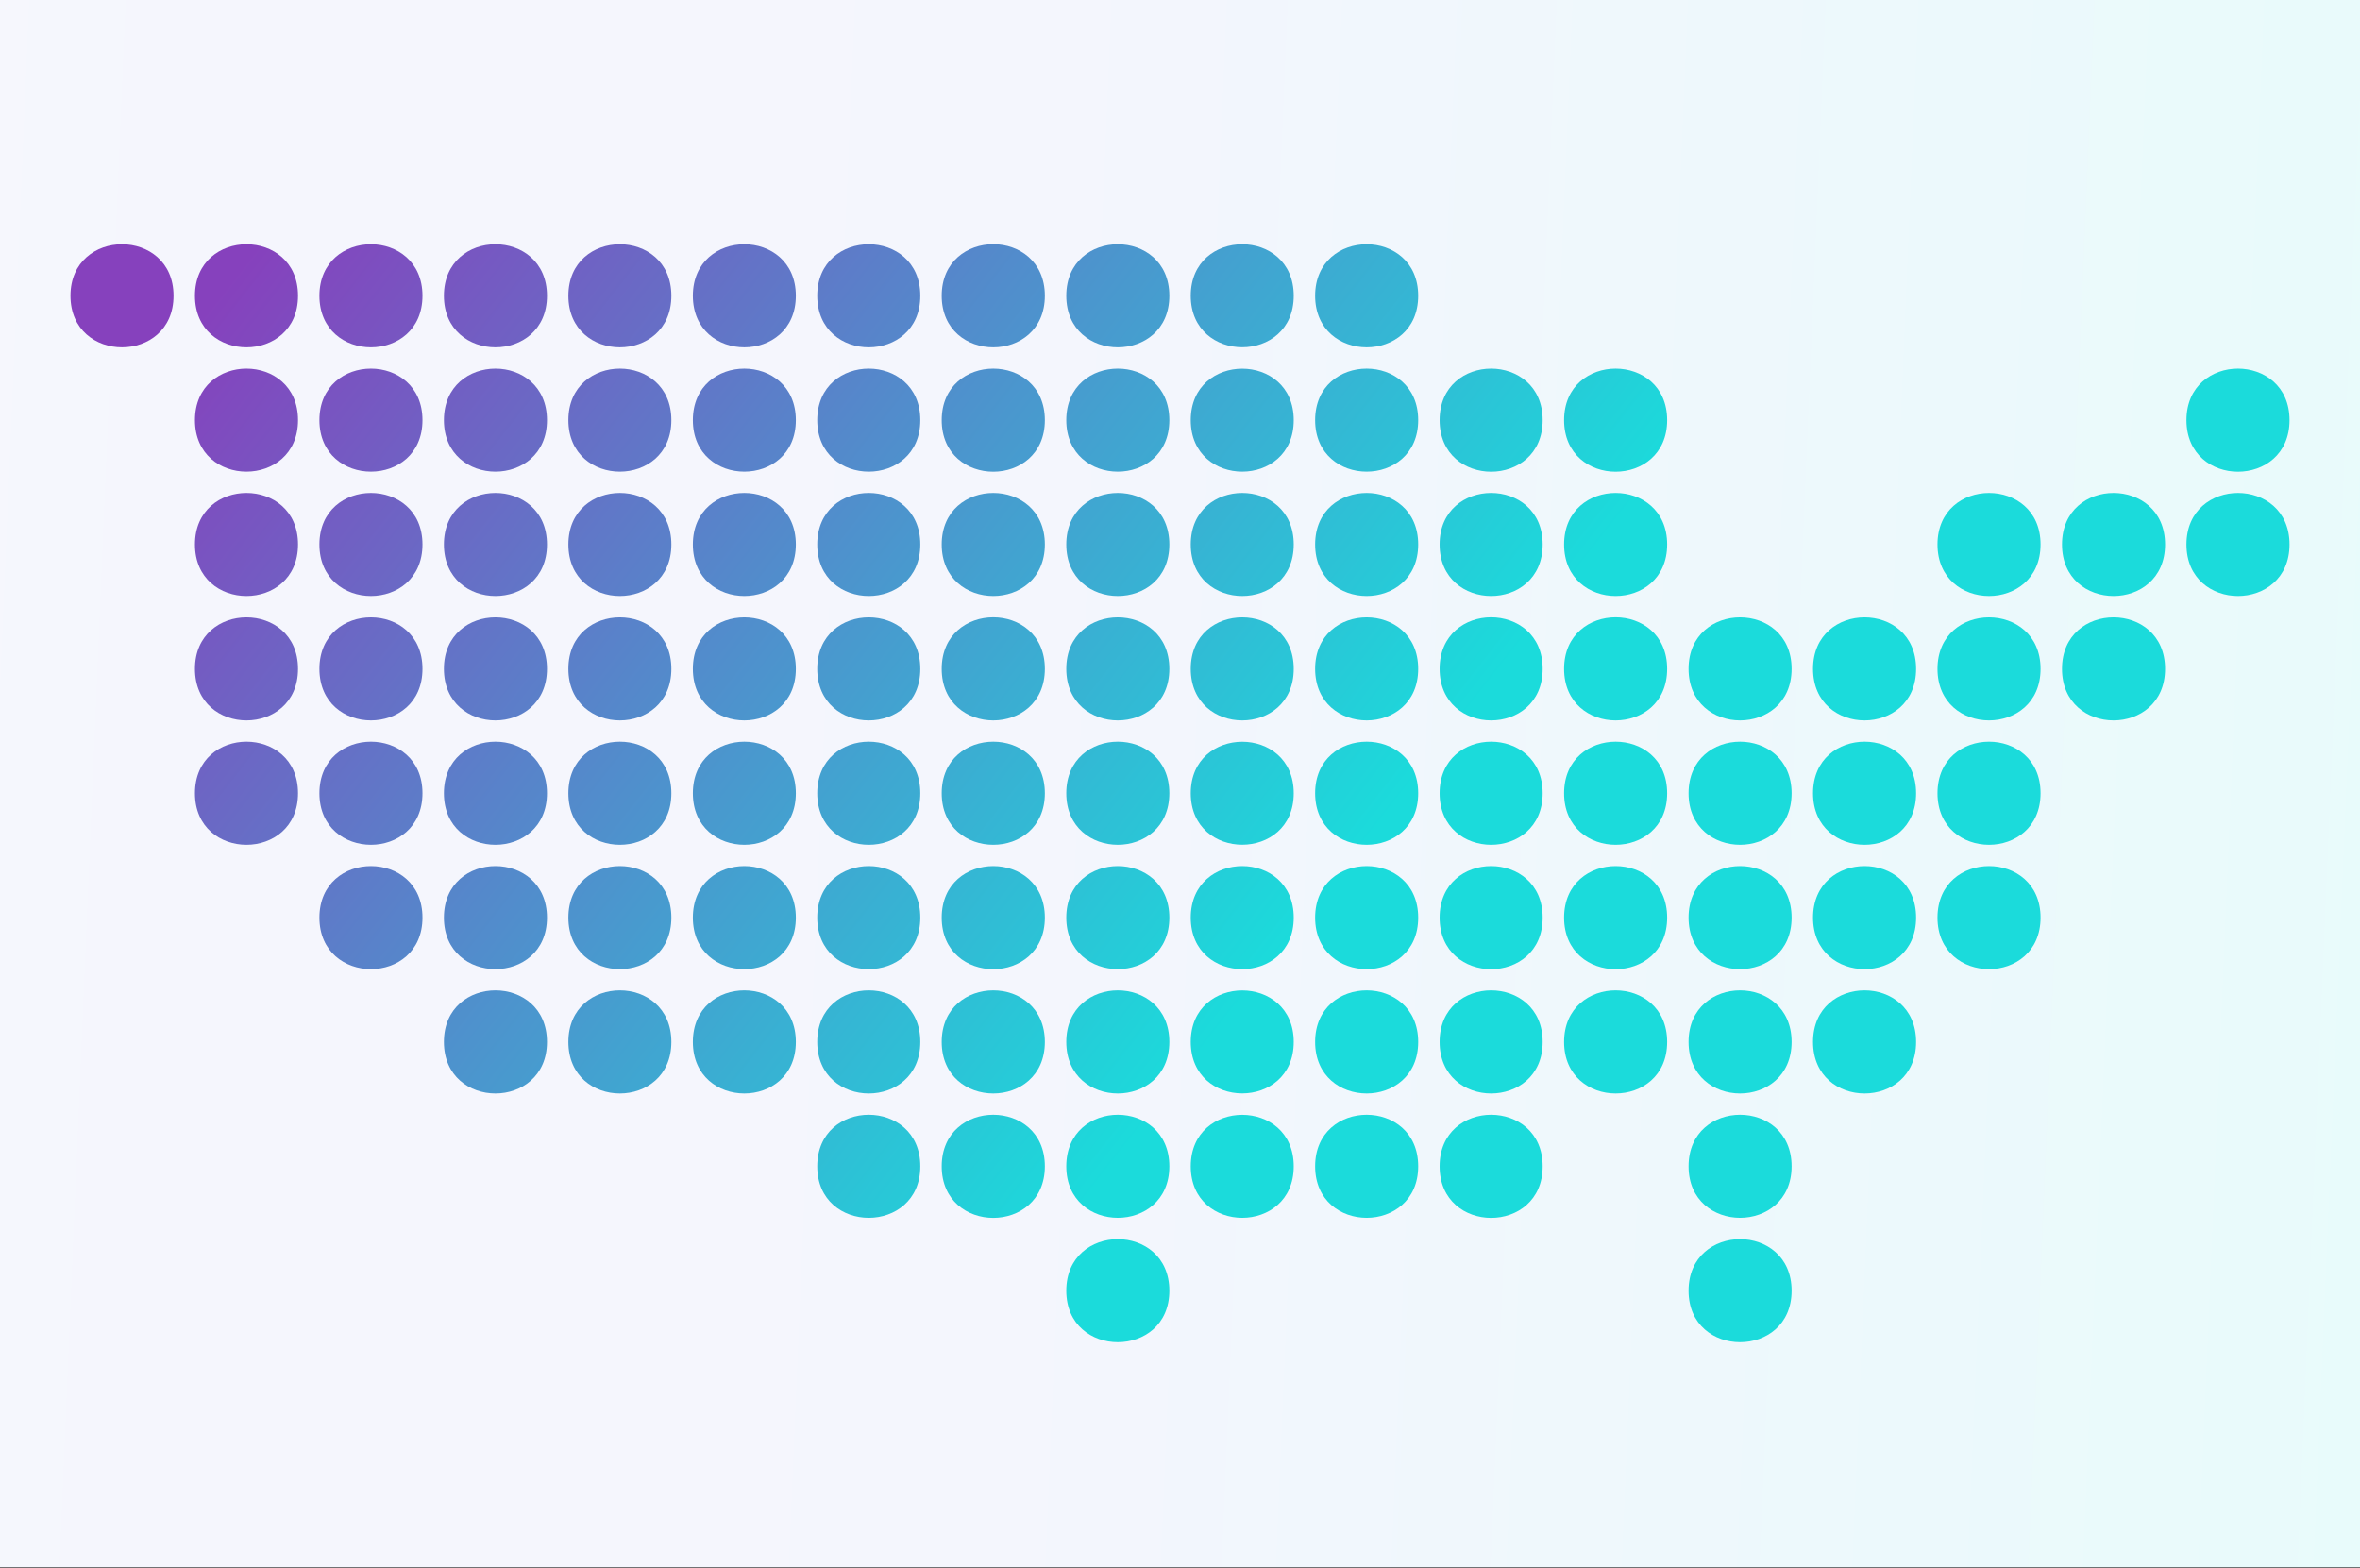 <?xml version="1.0" encoding="UTF-8"?> <svg xmlns="http://www.w3.org/2000/svg" width="1440" height="957" viewBox="0 0 1440 957" fill="none"><rect x="0" y="0" width="1440" height="957" fill="#333333" stroke="none"/><rect width="1440" height="956.328" fill="white"></rect><rect width="1440" height="956.328" fill="url(#paint0_linear_1964_7492)" fill-opacity="0.1"></rect><path d="M105.887 180.465C105.887 222.408 43 222.408 43 180.465C43 138.575 105.887 138.575 105.887 180.465Z" fill="url(#paint1_linear_1964_7492)"></path><path d="M181.841 180.465C181.841 222.408 118.954 222.408 118.954 180.465C118.954 138.575 181.841 138.575 181.841 180.465Z" fill="url(#paint2_linear_1964_7492)"></path><path d="M257.785 180.465C257.785 222.408 194.899 222.408 194.899 180.465C194.899 138.575 257.785 138.575 257.785 180.465Z" fill="url(#paint3_linear_1964_7492)"></path><path d="M333.749 180.465C333.749 222.408 270.863 222.408 270.863 180.465C270.863 138.575 333.749 138.575 333.749 180.465Z" fill="url(#paint4_linear_1964_7492)"></path><path d="M409.641 180.465C409.641 222.408 346.807 222.408 346.807 180.465C346.807 138.575 409.641 138.575 409.641 180.465Z" fill="url(#paint5_linear_1964_7492)"></path><path d="M485.595 180.465C485.595 222.408 422.761 222.408 422.761 180.465C422.761 138.575 485.595 138.575 485.595 180.465Z" fill="url(#paint6_linear_1964_7492)"></path><path d="M561.543 180.465C561.543 222.408 498.657 222.408 498.657 180.465C498.657 138.575 561.543 138.575 561.543 180.465Z" fill="url(#paint7_linear_1964_7492)"></path><path d="M637.54 180.465C637.54 222.408 574.601 222.408 574.601 180.465C574.601 138.522 637.54 138.522 637.54 180.465Z" fill="url(#paint8_linear_1964_7492)"></path><path d="M713.5 180.465C713.5 222.408 650.614 222.408 650.614 180.465C650.614 138.575 713.5 138.575 713.5 180.465Z" fill="url(#paint9_linear_1964_7492)"></path><path d="M789.392 180.465C789.392 222.355 726.559 222.355 726.559 180.465C726.559 138.575 789.392 138.575 789.392 180.465Z" fill="url(#paint10_linear_1964_7492)"></path><path d="M865.34 180.465C865.34 222.408 802.453 222.408 802.453 180.465C802.453 138.575 865.34 138.575 865.34 180.465Z" fill="url(#paint11_linear_1964_7492)"></path><path d="M181.841 256.37C181.841 298.26 118.954 298.26 118.954 256.37C118.954 214.427 181.841 214.427 181.841 256.37Z" fill="url(#paint12_linear_1964_7492)"></path><path d="M257.785 256.37C257.785 298.26 194.899 298.26 194.899 256.37C194.899 214.427 257.785 214.427 257.785 256.37Z" fill="url(#paint13_linear_1964_7492)"></path><path d="M333.749 256.37C333.749 298.26 270.863 298.26 270.863 256.37C270.863 214.427 333.749 214.427 333.749 256.37Z" fill="url(#paint14_linear_1964_7492)"></path><path d="M409.641 256.37C409.641 298.26 346.807 298.26 346.807 256.37C346.807 214.427 409.641 214.427 409.641 256.37Z" fill="url(#paint15_linear_1964_7492)"></path><path d="M485.595 256.37C485.595 298.26 422.761 298.26 422.761 256.37C422.761 214.427 485.595 214.427 485.595 256.37Z" fill="url(#paint16_linear_1964_7492)"></path><path d="M561.543 256.37C561.543 298.26 498.657 298.26 498.657 256.37C498.657 214.427 561.543 214.427 561.543 256.37Z" fill="url(#paint17_linear_1964_7492)"></path><path d="M637.54 256.37C637.54 298.313 574.601 298.313 574.601 256.37C574.601 214.427 637.54 214.427 637.54 256.37Z" fill="url(#paint18_linear_1964_7492)"></path><path d="M713.5 256.37C713.5 298.26 650.614 298.26 650.614 256.37C650.614 214.427 713.5 214.427 713.5 256.37Z" fill="url(#paint19_linear_1964_7492)"></path><path d="M789.392 256.37C789.392 298.26 726.559 298.26 726.559 256.37C726.559 214.48 789.392 214.48 789.392 256.37Z" fill="url(#paint20_linear_1964_7492)"></path><path d="M865.34 256.37C865.34 298.26 802.453 298.26 802.453 256.37C802.453 214.427 865.34 214.427 865.34 256.37Z" fill="url(#paint21_linear_1964_7492)"></path><path d="M941.293 256.37C941.293 298.313 878.407 298.313 878.407 256.37C878.407 214.427 941.293 214.427 941.293 256.37Z" fill="url(#paint22_linear_1964_7492)"></path><path d="M1017.25 256.37C1017.25 298.313 954.363 298.313 954.363 256.37C954.363 214.427 1017.25 214.427 1017.25 256.37Z" fill="url(#paint23_linear_1964_7492)"></path><path d="M1397 256.37C1397 298.313 1334.11 298.313 1334.11 256.37C1334.11 214.427 1397 214.427 1397 256.37Z" fill="url(#paint24_linear_1964_7492)"></path><path d="M181.841 332.204C181.841 374.147 118.954 374.147 118.954 332.204C118.954 290.314 181.841 290.314 181.841 332.204Z" fill="url(#paint25_linear_1964_7492)"></path><path d="M257.785 332.204C257.785 374.147 194.899 374.147 194.899 332.204C194.899 290.314 257.785 290.314 257.785 332.204Z" fill="url(#paint26_linear_1964_7492)"></path><path d="M333.749 332.204C333.749 374.147 270.863 374.147 270.863 332.204C270.863 290.314 333.749 290.314 333.749 332.204Z" fill="url(#paint27_linear_1964_7492)"></path><path d="M409.641 332.204C409.641 374.147 346.807 374.147 346.807 332.204C346.807 290.314 409.641 290.314 409.641 332.204Z" fill="url(#paint28_linear_1964_7492)"></path><path d="M485.595 332.204C485.595 374.147 422.761 374.147 422.761 332.204C422.761 290.314 485.595 290.314 485.595 332.204Z" fill="url(#paint29_linear_1964_7492)"></path><path d="M561.543 332.204C561.543 374.147 498.657 374.147 498.657 332.204C498.657 290.314 561.543 290.314 561.543 332.204Z" fill="url(#paint30_linear_1964_7492)"></path><path d="M637.54 332.204C637.54 374.147 574.601 374.147 574.601 332.204C574.601 290.314 637.54 290.314 637.54 332.204Z" fill="url(#paint31_linear_1964_7492)"></path><path d="M713.5 332.204C713.5 374.147 650.614 374.147 650.614 332.204C650.614 290.314 713.5 290.314 713.5 332.204Z" fill="url(#paint32_linear_1964_7492)"></path><path d="M789.392 332.204C789.392 374.147 726.559 374.147 726.559 332.204C726.559 290.314 789.392 290.314 789.392 332.204Z" fill="url(#paint33_linear_1964_7492)"></path><path d="M865.34 332.204C865.34 374.147 802.453 374.147 802.453 332.204C802.453 290.314 865.34 290.314 865.34 332.204Z" fill="url(#paint34_linear_1964_7492)"></path><path d="M941.293 332.204C941.293 374.147 878.407 374.147 878.407 332.204C878.407 290.314 941.293 290.314 941.293 332.204Z" fill="url(#paint35_linear_1964_7492)"></path><path d="M1017.25 332.204C1017.25 374.147 954.363 374.147 954.363 332.204C954.363 290.314 1017.25 290.314 1017.25 332.204Z" fill="url(#paint36_linear_1964_7492)"></path><path d="M1245.09 332.205C1245.09 374.147 1182.2 374.147 1182.2 332.205C1182.2 290.315 1245.09 290.315 1245.09 332.205Z" fill="url(#paint37_linear_1964_7492)"></path><path d="M1321.06 332.205C1321.06 374.147 1258.17 374.147 1258.17 332.205C1258.17 290.315 1321.06 290.315 1321.06 332.205Z" fill="url(#paint38_linear_1964_7492)"></path><path d="M1397 332.205C1397 374.147 1334.11 374.147 1334.11 332.205C1334.11 290.315 1397 290.315 1397 332.205Z" fill="url(#paint39_linear_1964_7492)"></path><path d="M181.841 408.109C181.841 450.052 118.954 450.052 118.954 408.109C118.954 366.219 181.841 366.219 181.841 408.109Z" fill="url(#paint40_linear_1964_7492)"></path><path d="M257.785 408.109C257.785 450.052 194.899 450.052 194.899 408.109C194.899 366.219 257.785 366.219 257.785 408.109Z" fill="url(#paint41_linear_1964_7492)"></path><path d="M333.749 408.109C333.749 450.052 270.863 450.052 270.863 408.109C270.863 366.219 333.749 366.219 333.749 408.109Z" fill="url(#paint42_linear_1964_7492)"></path><path d="M409.641 408.109C409.641 450.052 346.807 450.052 346.807 408.109C346.807 366.219 409.641 366.219 409.641 408.109Z" fill="url(#paint43_linear_1964_7492)"></path><path d="M485.595 408.109C485.595 450.052 422.761 450.052 422.761 408.109C422.761 366.219 485.595 366.219 485.595 408.109Z" fill="url(#paint44_linear_1964_7492)"></path><path d="M561.543 408.109C561.543 450.052 498.657 450.052 498.657 408.109C498.657 366.219 561.543 366.219 561.543 408.109Z" fill="url(#paint45_linear_1964_7492)"></path><path d="M637.54 408.109C637.54 450.052 574.601 450.052 574.601 408.109C574.601 366.167 637.54 366.167 637.54 408.109Z" fill="url(#paint46_linear_1964_7492)"></path><path d="M713.5 408.109C713.5 450.052 650.614 450.052 650.614 408.109C650.614 366.219 713.5 366.219 713.5 408.109Z" fill="url(#paint47_linear_1964_7492)"></path><path d="M789.392 408.109C789.392 450.052 726.559 450.052 726.559 408.109C726.559 366.219 789.392 366.219 789.392 408.109Z" fill="url(#paint48_linear_1964_7492)"></path><path d="M865.34 408.109C865.34 450.052 802.453 450.052 802.453 408.109C802.453 366.219 865.34 366.219 865.34 408.109Z" fill="url(#paint49_linear_1964_7492)"></path><path d="M941.293 408.109C941.293 450.052 878.407 450.052 878.407 408.109C878.407 366.167 941.293 366.167 941.293 408.109Z" fill="url(#paint50_linear_1964_7492)"></path><path d="M1017.25 408.109C1017.25 450.052 954.363 450.052 954.363 408.109C954.363 366.167 1017.25 366.167 1017.25 408.109Z" fill="url(#paint51_linear_1964_7492)"></path><path d="M1093.19 408.109C1093.19 450.052 1030.31 450.052 1030.31 408.109C1030.31 366.219 1093.19 366.219 1093.19 408.109Z" fill="url(#paint52_linear_1964_7492)"></path><path d="M1169.15 408.109C1169.15 450.052 1106.26 450.052 1106.26 408.109C1106.26 366.219 1169.15 366.219 1169.15 408.109Z" fill="url(#paint53_linear_1964_7492)"></path><path d="M1245.09 408.109C1245.09 450.052 1182.2 450.052 1182.2 408.109C1182.2 366.219 1245.09 366.219 1245.09 408.109Z" fill="url(#paint54_linear_1964_7492)"></path><path d="M1321.06 408.109C1321.06 450.052 1258.17 450.052 1258.17 408.109C1258.17 366.219 1321.06 366.219 1321.06 408.109Z" fill="url(#paint55_linear_1964_7492)"></path><path d="M181.841 484.004C181.841 525.947 118.954 525.947 118.954 484.004C118.954 442.061 181.841 442.061 181.841 484.004Z" fill="url(#paint56_linear_1964_7492)"></path><path d="M257.785 484.004C257.785 525.947 194.899 525.947 194.899 484.004C194.899 442.061 257.785 442.061 257.785 484.004Z" fill="url(#paint57_linear_1964_7492)"></path><path d="M333.749 484.004C333.749 525.947 270.863 525.947 270.863 484.004C270.863 442.061 333.749 442.061 333.749 484.004Z" fill="url(#paint58_linear_1964_7492)"></path><path d="M409.641 484.004C409.641 525.947 346.807 525.947 346.807 484.004C346.807 442.061 409.641 442.061 409.641 484.004Z" fill="url(#paint59_linear_1964_7492)"></path><path d="M485.595 484.004C485.595 525.947 422.761 525.947 422.761 484.004C422.761 442.061 485.595 442.061 485.595 484.004Z" fill="url(#paint60_linear_1964_7492)"></path><path d="M561.543 484.004C561.543 525.947 498.657 525.947 498.657 484.004C498.657 442.061 561.543 442.061 561.543 484.004Z" fill="url(#paint61_linear_1964_7492)"></path><path d="M637.54 484.004C637.54 525.947 574.601 525.947 574.601 484.004C574.601 442.061 637.54 442.061 637.54 484.004Z" fill="url(#paint62_linear_1964_7492)"></path><path d="M713.5 484.004C713.5 525.947 650.614 525.947 650.614 484.004C650.614 442.061 713.5 442.061 713.5 484.004Z" fill="url(#paint63_linear_1964_7492)"></path><path d="M789.392 484.004C789.392 525.894 726.559 525.894 726.559 484.004C726.559 442.114 789.392 442.114 789.392 484.004Z" fill="url(#paint64_linear_1964_7492)"></path><path d="M865.34 484.004C865.34 525.947 802.453 525.947 802.453 484.004C802.453 442.061 865.34 442.061 865.34 484.004Z" fill="url(#paint65_linear_1964_7492)"></path><path d="M941.293 484.004C941.293 525.947 878.407 525.947 878.407 484.004C878.407 442.061 941.293 442.061 941.293 484.004Z" fill="url(#paint66_linear_1964_7492)"></path><path d="M1017.25 484.004C1017.25 525.947 954.363 525.947 954.363 484.004C954.363 442.061 1017.25 442.061 1017.25 484.004Z" fill="url(#paint67_linear_1964_7492)"></path><path d="M1093.19 484.004C1093.19 525.947 1030.31 525.947 1030.31 484.004C1030.31 442.061 1093.19 442.061 1093.19 484.004Z" fill="url(#paint68_linear_1964_7492)"></path><path d="M1169.15 484.004C1169.15 525.947 1106.26 525.947 1106.26 484.004C1106.26 442.061 1169.15 442.061 1169.15 484.004Z" fill="url(#paint69_linear_1964_7492)"></path><path d="M1245.09 484.004C1245.09 525.947 1182.2 525.947 1182.2 484.004C1182.2 442.061 1245.09 442.061 1245.09 484.004Z" fill="url(#paint70_linear_1964_7492)"></path><path d="M257.785 559.899C257.785 601.789 194.899 601.789 194.899 559.899C194.899 517.956 257.785 517.956 257.785 559.899Z" fill="url(#paint71_linear_1964_7492)"></path><path d="M333.749 559.899C333.749 601.789 270.863 601.789 270.863 559.899C270.863 517.956 333.749 517.956 333.749 559.899Z" fill="url(#paint72_linear_1964_7492)"></path><path d="M409.641 559.899C409.641 601.789 346.807 601.789 346.807 559.899C346.807 517.956 409.641 517.956 409.641 559.899Z" fill="url(#paint73_linear_1964_7492)"></path><path d="M485.595 559.899C485.595 601.789 422.761 601.789 422.761 559.899C422.761 517.956 485.595 517.956 485.595 559.899Z" fill="url(#paint74_linear_1964_7492)"></path><path d="M561.543 559.899C561.543 601.789 498.657 601.789 498.657 559.899C498.657 517.956 561.543 517.956 561.543 559.899Z" fill="url(#paint75_linear_1964_7492)"></path><path d="M637.54 559.899C637.54 601.842 574.601 601.842 574.601 559.899C574.601 517.956 637.54 517.956 637.54 559.899Z" fill="url(#paint76_linear_1964_7492)"></path><path d="M713.5 559.899C713.5 601.789 650.614 601.789 650.614 559.899C650.614 517.956 713.5 517.956 713.5 559.899Z" fill="url(#paint77_linear_1964_7492)"></path><path d="M789.392 559.899C789.392 601.789 726.559 601.789 726.559 559.899C726.559 517.956 789.392 517.956 789.392 559.899Z" fill="url(#paint78_linear_1964_7492)"></path><path d="M865.34 559.899C865.34 601.789 802.453 601.789 802.453 559.899C802.453 517.956 865.34 517.956 865.34 559.899Z" fill="url(#paint79_linear_1964_7492)"></path><path d="M941.293 559.899C941.293 601.842 878.407 601.842 878.407 559.899C878.407 517.956 941.293 517.956 941.293 559.899Z" fill="url(#paint80_linear_1964_7492)"></path><path d="M1017.25 559.899C1017.25 601.842 954.363 601.842 954.363 559.899C954.363 517.956 1017.25 517.956 1017.25 559.899Z" fill="url(#paint81_linear_1964_7492)"></path><path d="M1093.19 559.899C1093.19 601.789 1030.31 601.789 1030.31 559.899C1030.31 517.956 1093.19 517.956 1093.19 559.899Z" fill="url(#paint82_linear_1964_7492)"></path><path d="M1169.15 559.899C1169.15 601.789 1106.26 601.789 1106.26 559.899C1106.26 517.956 1169.15 517.956 1169.15 559.899Z" fill="url(#paint83_linear_1964_7492)"></path><path d="M1245.09 559.899C1245.09 601.789 1182.2 601.789 1182.2 559.899C1182.2 517.956 1245.09 517.956 1245.09 559.899Z" fill="url(#paint84_linear_1964_7492)"></path><path d="M333.749 635.745C333.749 677.688 270.863 677.688 270.863 635.745C270.863 593.802 333.749 593.802 333.749 635.745Z" fill="url(#paint85_linear_1964_7492)"></path><path d="M409.641 635.745C409.641 677.688 346.807 677.688 346.807 635.745C346.807 593.802 409.641 593.802 409.641 635.745Z" fill="url(#paint86_linear_1964_7492)"></path><path d="M485.595 635.745C485.595 677.688 422.761 677.688 422.761 635.745C422.761 593.802 485.595 593.802 485.595 635.745Z" fill="url(#paint87_linear_1964_7492)"></path><path d="M561.543 635.745C561.543 677.688 498.657 677.688 498.657 635.745C498.657 593.802 561.543 593.802 561.543 635.745Z" fill="url(#paint88_linear_1964_7492)"></path><path d="M637.54 635.745C637.54 677.688 574.601 677.688 574.601 635.745C574.601 593.802 637.54 593.802 637.54 635.745Z" fill="url(#paint89_linear_1964_7492)"></path><path d="M713.5 635.745C713.5 677.688 650.614 677.688 650.614 635.745C650.614 593.802 713.5 593.802 713.5 635.745Z" fill="url(#paint90_linear_1964_7492)"></path><path d="M789.392 635.744C789.392 677.634 726.559 677.634 726.559 635.744C726.559 593.854 789.392 593.854 789.392 635.744Z" fill="url(#paint91_linear_1964_7492)"></path><path d="M865.34 635.745C865.34 677.688 802.453 677.688 802.453 635.745C802.453 593.802 865.34 593.802 865.34 635.745Z" fill="url(#paint92_linear_1964_7492)"></path><path d="M941.293 635.745C941.293 677.688 878.407 677.688 878.407 635.745C878.407 593.802 941.293 593.802 941.293 635.745Z" fill="url(#paint93_linear_1964_7492)"></path><path d="M1017.25 635.745C1017.25 677.688 954.363 677.688 954.363 635.745C954.363 593.802 1017.25 593.802 1017.25 635.745Z" fill="url(#paint94_linear_1964_7492)"></path><path d="M1093.19 635.745C1093.19 677.688 1030.31 677.688 1030.31 635.745C1030.31 593.802 1093.19 593.802 1093.19 635.745Z" fill="url(#paint95_linear_1964_7492)"></path><path d="M1169.15 635.745C1169.15 677.688 1106.26 677.688 1106.26 635.745C1106.26 593.802 1169.15 593.802 1169.15 635.745Z" fill="url(#paint96_linear_1964_7492)"></path><path d="M561.543 711.638C561.543 753.528 498.657 753.528 498.657 711.638C498.657 669.695 561.543 669.695 561.543 711.638Z" fill="url(#paint97_linear_1964_7492)"></path><path d="M637.54 711.638C637.54 753.581 574.601 753.581 574.601 711.638C574.601 669.695 637.54 669.695 637.54 711.638Z" fill="url(#paint98_linear_1964_7492)"></path><path d="M713.5 711.638C713.5 753.528 650.614 753.528 650.614 711.638C650.614 669.695 713.5 669.695 713.5 711.638Z" fill="url(#paint99_linear_1964_7492)"></path><path d="M789.392 711.639C789.392 753.529 726.559 753.529 726.559 711.639C726.559 669.749 789.392 669.749 789.392 711.639Z" fill="url(#paint100_linear_1964_7492)"></path><path d="M865.34 711.638C865.34 753.528 802.453 753.528 802.453 711.638C802.453 669.695 865.34 669.695 865.34 711.638Z" fill="url(#paint101_linear_1964_7492)"></path><path d="M941.293 711.638C941.293 753.581 878.407 753.581 878.407 711.638C878.407 669.695 941.293 669.695 941.293 711.638Z" fill="url(#paint102_linear_1964_7492)"></path><path d="M1093.19 711.638C1093.19 753.528 1030.31 753.528 1030.31 711.638C1030.31 669.695 1093.19 669.695 1093.19 711.638Z" fill="url(#paint103_linear_1964_7492)"></path><path d="M713.5 787.543C713.5 829.433 650.614 829.433 650.614 787.543C650.614 745.6 713.5 745.6 713.5 787.543Z" fill="url(#paint104_linear_1964_7492)"></path><path d="M1093.19 787.543C1093.19 829.433 1030.31 829.433 1030.31 787.543C1030.31 745.6 1093.19 745.6 1093.19 787.543Z" fill="url(#paint105_linear_1964_7492)"></path><defs><linearGradient id="paint0_linear_1964_7492" x1="1478.43" y1="705.187" x2="-60.3" y2="640.121" gradientUnits="userSpaceOnUse"><stop stop-color="#1BDBDB"></stop><stop offset="0.575" stop-color="#99A5F2"></stop><stop offset="1" stop-color="#A6B1F4"></stop></linearGradient><linearGradient id="paint1_linear_1964_7492" x1="7" y1="-54.5" x2="1103.5" y2="804.5" gradientUnits="userSpaceOnUse"><stop offset="0.175" stop-color="#8641BD"></stop><stop offset="0.719" stop-color="#1BDBDB"></stop><stop offset="1" stop-color="#1BDBDB"></stop></linearGradient><linearGradient id="paint2_linear_1964_7492" x1="7" y1="-54.5" x2="1103.5" y2="804.5" gradientUnits="userSpaceOnUse"><stop offset="0.175" stop-color="#8641BD"></stop><stop offset="0.719" stop-color="#1BDBDB"></stop><stop offset="1" stop-color="#1BDBDB"></stop></linearGradient><linearGradient id="paint3_linear_1964_7492" x1="7" y1="-54.5" x2="1103.5" y2="804.5" gradientUnits="userSpaceOnUse"><stop offset="0.175" stop-color="#8641BD"></stop><stop offset="0.719" stop-color="#1BDBDB"></stop><stop offset="1" stop-color="#1BDBDB"></stop></linearGradient><linearGradient id="paint4_linear_1964_7492" x1="7" y1="-54.5" x2="1103.5" y2="804.5" gradientUnits="userSpaceOnUse"><stop offset="0.175" stop-color="#8641BD"></stop><stop offset="0.719" stop-color="#1BDBDB"></stop><stop offset="1" stop-color="#1BDBDB"></stop></linearGradient><linearGradient id="paint5_linear_1964_7492" x1="7" y1="-54.5" x2="1103.5" y2="804.5" gradientUnits="userSpaceOnUse"><stop offset="0.175" stop-color="#8641BD"></stop><stop offset="0.719" stop-color="#1BDBDB"></stop><stop offset="1" stop-color="#1BDBDB"></stop></linearGradient><linearGradient id="paint6_linear_1964_7492" x1="7" y1="-54.5" x2="1103.5" y2="804.5" gradientUnits="userSpaceOnUse"><stop offset="0.175" stop-color="#8641BD"></stop><stop offset="0.719" stop-color="#1BDBDB"></stop><stop offset="1" stop-color="#1BDBDB"></stop></linearGradient><linearGradient id="paint7_linear_1964_7492" x1="7" y1="-54.5" x2="1103.5" y2="804.5" gradientUnits="userSpaceOnUse"><stop offset="0.175" stop-color="#8641BD"></stop><stop offset="0.719" stop-color="#1BDBDB"></stop><stop offset="1" stop-color="#1BDBDB"></stop></linearGradient><linearGradient id="paint8_linear_1964_7492" x1="7" y1="-54.5" x2="1103.5" y2="804.5" gradientUnits="userSpaceOnUse"><stop offset="0.175" stop-color="#8641BD"></stop><stop offset="0.719" stop-color="#1BDBDB"></stop><stop offset="1" stop-color="#1BDBDB"></stop></linearGradient><linearGradient id="paint9_linear_1964_7492" x1="7" y1="-54.5" x2="1103.5" y2="804.5" gradientUnits="userSpaceOnUse"><stop offset="0.175" stop-color="#8641BD"></stop><stop offset="0.719" stop-color="#1BDBDB"></stop><stop offset="1" stop-color="#1BDBDB"></stop></linearGradient><linearGradient id="paint10_linear_1964_7492" x1="7" y1="-54.5" x2="1103.5" y2="804.5" gradientUnits="userSpaceOnUse"><stop offset="0.175" stop-color="#8641BD"></stop><stop offset="0.719" stop-color="#1BDBDB"></stop><stop offset="1" stop-color="#1BDBDB"></stop></linearGradient><linearGradient id="paint11_linear_1964_7492" x1="7" y1="-54.5" x2="1103.5" y2="804.5" gradientUnits="userSpaceOnUse"><stop offset="0.175" stop-color="#8641BD"></stop><stop offset="0.719" stop-color="#1BDBDB"></stop><stop offset="1" stop-color="#1BDBDB"></stop></linearGradient><linearGradient id="paint12_linear_1964_7492" x1="7" y1="-54.5" x2="1103.5" y2="804.5" gradientUnits="userSpaceOnUse"><stop offset="0.175" stop-color="#8641BD"></stop><stop offset="0.719" stop-color="#1BDBDB"></stop><stop offset="1" stop-color="#1BDBDB"></stop></linearGradient><linearGradient id="paint13_linear_1964_7492" x1="7" y1="-54.5" x2="1103.5" y2="804.5" gradientUnits="userSpaceOnUse"><stop offset="0.175" stop-color="#8641BD"></stop><stop offset="0.719" stop-color="#1BDBDB"></stop><stop offset="1" stop-color="#1BDBDB"></stop></linearGradient><linearGradient id="paint14_linear_1964_7492" x1="7" y1="-54.5" x2="1103.5" y2="804.5" gradientUnits="userSpaceOnUse"><stop offset="0.175" stop-color="#8641BD"></stop><stop offset="0.719" stop-color="#1BDBDB"></stop><stop offset="1" stop-color="#1BDBDB"></stop></linearGradient><linearGradient id="paint15_linear_1964_7492" x1="7" y1="-54.5" x2="1103.5" y2="804.5" gradientUnits="userSpaceOnUse"><stop offset="0.175" stop-color="#8641BD"></stop><stop offset="0.719" stop-color="#1BDBDB"></stop><stop offset="1" stop-color="#1BDBDB"></stop></linearGradient><linearGradient id="paint16_linear_1964_7492" x1="7" y1="-54.5" x2="1103.5" y2="804.5" gradientUnits="userSpaceOnUse"><stop offset="0.175" stop-color="#8641BD"></stop><stop offset="0.719" stop-color="#1BDBDB"></stop><stop offset="1" stop-color="#1BDBDB"></stop></linearGradient><linearGradient id="paint17_linear_1964_7492" x1="7" y1="-54.5" x2="1103.5" y2="804.5" gradientUnits="userSpaceOnUse"><stop offset="0.175" stop-color="#8641BD"></stop><stop offset="0.719" stop-color="#1BDBDB"></stop><stop offset="1" stop-color="#1BDBDB"></stop></linearGradient><linearGradient id="paint18_linear_1964_7492" x1="7" y1="-54.5" x2="1103.5" y2="804.5" gradientUnits="userSpaceOnUse"><stop offset="0.175" stop-color="#8641BD"></stop><stop offset="0.719" stop-color="#1BDBDB"></stop><stop offset="1" stop-color="#1BDBDB"></stop></linearGradient><linearGradient id="paint19_linear_1964_7492" x1="7" y1="-54.5" x2="1103.5" y2="804.5" gradientUnits="userSpaceOnUse"><stop offset="0.175" stop-color="#8641BD"></stop><stop offset="0.719" stop-color="#1BDBDB"></stop><stop offset="1" stop-color="#1BDBDB"></stop></linearGradient><linearGradient id="paint20_linear_1964_7492" x1="7" y1="-54.5" x2="1103.5" y2="804.5" gradientUnits="userSpaceOnUse"><stop offset="0.175" stop-color="#8641BD"></stop><stop offset="0.719" stop-color="#1BDBDB"></stop><stop offset="1" stop-color="#1BDBDB"></stop></linearGradient><linearGradient id="paint21_linear_1964_7492" x1="7" y1="-54.5" x2="1103.5" y2="804.5" gradientUnits="userSpaceOnUse"><stop offset="0.175" stop-color="#8641BD"></stop><stop offset="0.719" stop-color="#1BDBDB"></stop><stop offset="1" stop-color="#1BDBDB"></stop></linearGradient><linearGradient id="paint22_linear_1964_7492" x1="7" y1="-54.5" x2="1103.5" y2="804.5" gradientUnits="userSpaceOnUse"><stop offset="0.175" stop-color="#8641BD"></stop><stop offset="0.719" stop-color="#1BDBDB"></stop><stop offset="1" stop-color="#1BDBDB"></stop></linearGradient><linearGradient id="paint23_linear_1964_7492" x1="7" y1="-54.5" x2="1103.5" y2="804.5" gradientUnits="userSpaceOnUse"><stop offset="0.175" stop-color="#8641BD"></stop><stop offset="0.719" stop-color="#1BDBDB"></stop><stop offset="1" stop-color="#1BDBDB"></stop></linearGradient><linearGradient id="paint24_linear_1964_7492" x1="7" y1="-54.5" x2="1103.5" y2="804.5" gradientUnits="userSpaceOnUse"><stop offset="0.175" stop-color="#8641BD"></stop><stop offset="0.719" stop-color="#1BDBDB"></stop><stop offset="1" stop-color="#1BDBDB"></stop></linearGradient><linearGradient id="paint25_linear_1964_7492" x1="7" y1="-54.5" x2="1103.5" y2="804.5" gradientUnits="userSpaceOnUse"><stop offset="0.175" stop-color="#8641BD"></stop><stop offset="0.719" stop-color="#1BDBDB"></stop><stop offset="1" stop-color="#1BDBDB"></stop></linearGradient><linearGradient id="paint26_linear_1964_7492" x1="7" y1="-54.5" x2="1103.5" y2="804.5" gradientUnits="userSpaceOnUse"><stop offset="0.175" stop-color="#8641BD"></stop><stop offset="0.719" stop-color="#1BDBDB"></stop><stop offset="1" stop-color="#1BDBDB"></stop></linearGradient><linearGradient id="paint27_linear_1964_7492" x1="7" y1="-54.5" x2="1103.5" y2="804.5" gradientUnits="userSpaceOnUse"><stop offset="0.175" stop-color="#8641BD"></stop><stop offset="0.719" stop-color="#1BDBDB"></stop><stop offset="1" stop-color="#1BDBDB"></stop></linearGradient><linearGradient id="paint28_linear_1964_7492" x1="7" y1="-54.5" x2="1103.5" y2="804.5" gradientUnits="userSpaceOnUse"><stop offset="0.175" stop-color="#8641BD"></stop><stop offset="0.719" stop-color="#1BDBDB"></stop><stop offset="1" stop-color="#1BDBDB"></stop></linearGradient><linearGradient id="paint29_linear_1964_7492" x1="7" y1="-54.5" x2="1103.5" y2="804.5" gradientUnits="userSpaceOnUse"><stop offset="0.175" stop-color="#8641BD"></stop><stop offset="0.719" stop-color="#1BDBDB"></stop><stop offset="1" stop-color="#1BDBDB"></stop></linearGradient><linearGradient id="paint30_linear_1964_7492" x1="7" y1="-54.5" x2="1103.5" y2="804.5" gradientUnits="userSpaceOnUse"><stop offset="0.175" stop-color="#8641BD"></stop><stop offset="0.719" stop-color="#1BDBDB"></stop><stop offset="1" stop-color="#1BDBDB"></stop></linearGradient><linearGradient id="paint31_linear_1964_7492" x1="7" y1="-54.5" x2="1103.5" y2="804.5" gradientUnits="userSpaceOnUse"><stop offset="0.175" stop-color="#8641BD"></stop><stop offset="0.719" stop-color="#1BDBDB"></stop><stop offset="1" stop-color="#1BDBDB"></stop></linearGradient><linearGradient id="paint32_linear_1964_7492" x1="7" y1="-54.5" x2="1103.5" y2="804.5" gradientUnits="userSpaceOnUse"><stop offset="0.175" stop-color="#8641BD"></stop><stop offset="0.719" stop-color="#1BDBDB"></stop><stop offset="1" stop-color="#1BDBDB"></stop></linearGradient><linearGradient id="paint33_linear_1964_7492" x1="7" y1="-54.5" x2="1103.5" y2="804.5" gradientUnits="userSpaceOnUse"><stop offset="0.175" stop-color="#8641BD"></stop><stop offset="0.719" stop-color="#1BDBDB"></stop><stop offset="1" stop-color="#1BDBDB"></stop></linearGradient><linearGradient id="paint34_linear_1964_7492" x1="7" y1="-54.5" x2="1103.5" y2="804.5" gradientUnits="userSpaceOnUse"><stop offset="0.175" stop-color="#8641BD"></stop><stop offset="0.719" stop-color="#1BDBDB"></stop><stop offset="1" stop-color="#1BDBDB"></stop></linearGradient><linearGradient id="paint35_linear_1964_7492" x1="7" y1="-54.5" x2="1103.5" y2="804.5" gradientUnits="userSpaceOnUse"><stop offset="0.175" stop-color="#8641BD"></stop><stop offset="0.719" stop-color="#1BDBDB"></stop><stop offset="1" stop-color="#1BDBDB"></stop></linearGradient><linearGradient id="paint36_linear_1964_7492" x1="7" y1="-54.5" x2="1103.5" y2="804.5" gradientUnits="userSpaceOnUse"><stop offset="0.175" stop-color="#8641BD"></stop><stop offset="0.719" stop-color="#1BDBDB"></stop><stop offset="1" stop-color="#1BDBDB"></stop></linearGradient><linearGradient id="paint37_linear_1964_7492" x1="7" y1="-54.5" x2="1103.5" y2="804.5" gradientUnits="userSpaceOnUse"><stop offset="0.175" stop-color="#8641BD"></stop><stop offset="0.719" stop-color="#1BDBDB"></stop><stop offset="1" stop-color="#1BDBDB"></stop></linearGradient><linearGradient id="paint38_linear_1964_7492" x1="7" y1="-54.5" x2="1103.5" y2="804.5" gradientUnits="userSpaceOnUse"><stop offset="0.175" stop-color="#8641BD"></stop><stop offset="0.719" stop-color="#1BDBDB"></stop><stop offset="1" stop-color="#1BDBDB"></stop></linearGradient><linearGradient id="paint39_linear_1964_7492" x1="7" y1="-54.5" x2="1103.5" y2="804.5" gradientUnits="userSpaceOnUse"><stop offset="0.175" stop-color="#8641BD"></stop><stop offset="0.719" stop-color="#1BDBDB"></stop><stop offset="1" stop-color="#1BDBDB"></stop></linearGradient><linearGradient id="paint40_linear_1964_7492" x1="7" y1="-54.5" x2="1103.5" y2="804.5" gradientUnits="userSpaceOnUse"><stop offset="0.175" stop-color="#8641BD"></stop><stop offset="0.719" stop-color="#1BDBDB"></stop><stop offset="1" stop-color="#1BDBDB"></stop></linearGradient><linearGradient id="paint41_linear_1964_7492" x1="7" y1="-54.5" x2="1103.5" y2="804.5" gradientUnits="userSpaceOnUse"><stop offset="0.175" stop-color="#8641BD"></stop><stop offset="0.719" stop-color="#1BDBDB"></stop><stop offset="1" stop-color="#1BDBDB"></stop></linearGradient><linearGradient id="paint42_linear_1964_7492" x1="7" y1="-54.5" x2="1103.5" y2="804.5" gradientUnits="userSpaceOnUse"><stop offset="0.175" stop-color="#8641BD"></stop><stop offset="0.719" stop-color="#1BDBDB"></stop><stop offset="1" stop-color="#1BDBDB"></stop></linearGradient><linearGradient id="paint43_linear_1964_7492" x1="7" y1="-54.5" x2="1103.5" y2="804.5" gradientUnits="userSpaceOnUse"><stop offset="0.175" stop-color="#8641BD"></stop><stop offset="0.719" stop-color="#1BDBDB"></stop><stop offset="1" stop-color="#1BDBDB"></stop></linearGradient><linearGradient id="paint44_linear_1964_7492" x1="7" y1="-54.5" x2="1103.5" y2="804.5" gradientUnits="userSpaceOnUse"><stop offset="0.175" stop-color="#8641BD"></stop><stop offset="0.719" stop-color="#1BDBDB"></stop><stop offset="1" stop-color="#1BDBDB"></stop></linearGradient><linearGradient id="paint45_linear_1964_7492" x1="7" y1="-54.5" x2="1103.5" y2="804.5" gradientUnits="userSpaceOnUse"><stop offset="0.175" stop-color="#8641BD"></stop><stop offset="0.719" stop-color="#1BDBDB"></stop><stop offset="1" stop-color="#1BDBDB"></stop></linearGradient><linearGradient id="paint46_linear_1964_7492" x1="7" y1="-54.5" x2="1103.5" y2="804.5" gradientUnits="userSpaceOnUse"><stop offset="0.175" stop-color="#8641BD"></stop><stop offset="0.719" stop-color="#1BDBDB"></stop><stop offset="1" stop-color="#1BDBDB"></stop></linearGradient><linearGradient id="paint47_linear_1964_7492" x1="7" y1="-54.5" x2="1103.5" y2="804.5" gradientUnits="userSpaceOnUse"><stop offset="0.175" stop-color="#8641BD"></stop><stop offset="0.719" stop-color="#1BDBDB"></stop><stop offset="1" stop-color="#1BDBDB"></stop></linearGradient><linearGradient id="paint48_linear_1964_7492" x1="7" y1="-54.5" x2="1103.5" y2="804.5" gradientUnits="userSpaceOnUse"><stop offset="0.175" stop-color="#8641BD"></stop><stop offset="0.719" stop-color="#1BDBDB"></stop><stop offset="1" stop-color="#1BDBDB"></stop></linearGradient><linearGradient id="paint49_linear_1964_7492" x1="7" y1="-54.5" x2="1103.5" y2="804.5" gradientUnits="userSpaceOnUse"><stop offset="0.175" stop-color="#8641BD"></stop><stop offset="0.719" stop-color="#1BDBDB"></stop><stop offset="1" stop-color="#1BDBDB"></stop></linearGradient><linearGradient id="paint50_linear_1964_7492" x1="7" y1="-54.5" x2="1103.5" y2="804.5" gradientUnits="userSpaceOnUse"><stop offset="0.175" stop-color="#8641BD"></stop><stop offset="0.719" stop-color="#1BDBDB"></stop><stop offset="1" stop-color="#1BDBDB"></stop></linearGradient><linearGradient id="paint51_linear_1964_7492" x1="7" y1="-54.5" x2="1103.5" y2="804.5" gradientUnits="userSpaceOnUse"><stop offset="0.175" stop-color="#8641BD"></stop><stop offset="0.719" stop-color="#1BDBDB"></stop><stop offset="1" stop-color="#1BDBDB"></stop></linearGradient><linearGradient id="paint52_linear_1964_7492" x1="7" y1="-54.5" x2="1103.5" y2="804.5" gradientUnits="userSpaceOnUse"><stop offset="0.175" stop-color="#8641BD"></stop><stop offset="0.719" stop-color="#1BDBDB"></stop><stop offset="1" stop-color="#1BDBDB"></stop></linearGradient><linearGradient id="paint53_linear_1964_7492" x1="7" y1="-54.5" x2="1103.5" y2="804.5" gradientUnits="userSpaceOnUse"><stop offset="0.175" stop-color="#8641BD"></stop><stop offset="0.719" stop-color="#1BDBDB"></stop><stop offset="1" stop-color="#1BDBDB"></stop></linearGradient><linearGradient id="paint54_linear_1964_7492" x1="7" y1="-54.5" x2="1103.5" y2="804.5" gradientUnits="userSpaceOnUse"><stop offset="0.175" stop-color="#8641BD"></stop><stop offset="0.719" stop-color="#1BDBDB"></stop><stop offset="1" stop-color="#1BDBDB"></stop></linearGradient><linearGradient id="paint55_linear_1964_7492" x1="7" y1="-54.5" x2="1103.5" y2="804.5" gradientUnits="userSpaceOnUse"><stop offset="0.175" stop-color="#8641BD"></stop><stop offset="0.719" stop-color="#1BDBDB"></stop><stop offset="1" stop-color="#1BDBDB"></stop></linearGradient><linearGradient id="paint56_linear_1964_7492" x1="7" y1="-54.5" x2="1103.5" y2="804.5" gradientUnits="userSpaceOnUse"><stop offset="0.175" stop-color="#8641BD"></stop><stop offset="0.719" stop-color="#1BDBDB"></stop><stop offset="1" stop-color="#1BDBDB"></stop></linearGradient><linearGradient id="paint57_linear_1964_7492" x1="7" y1="-54.5" x2="1103.5" y2="804.5" gradientUnits="userSpaceOnUse"><stop offset="0.175" stop-color="#8641BD"></stop><stop offset="0.719" stop-color="#1BDBDB"></stop><stop offset="1" stop-color="#1BDBDB"></stop></linearGradient><linearGradient id="paint58_linear_1964_7492" x1="7" y1="-54.5" x2="1103.5" y2="804.5" gradientUnits="userSpaceOnUse"><stop offset="0.175" stop-color="#8641BD"></stop><stop offset="0.719" stop-color="#1BDBDB"></stop><stop offset="1" stop-color="#1BDBDB"></stop></linearGradient><linearGradient id="paint59_linear_1964_7492" x1="7" y1="-54.5" x2="1103.5" y2="804.5" gradientUnits="userSpaceOnUse"><stop offset="0.175" stop-color="#8641BD"></stop><stop offset="0.719" stop-color="#1BDBDB"></stop><stop offset="1" stop-color="#1BDBDB"></stop></linearGradient><linearGradient id="paint60_linear_1964_7492" x1="7" y1="-54.5" x2="1103.5" y2="804.5" gradientUnits="userSpaceOnUse"><stop offset="0.175" stop-color="#8641BD"></stop><stop offset="0.719" stop-color="#1BDBDB"></stop><stop offset="1" stop-color="#1BDBDB"></stop></linearGradient><linearGradient id="paint61_linear_1964_7492" x1="7" y1="-54.5" x2="1103.5" y2="804.5" gradientUnits="userSpaceOnUse"><stop offset="0.175" stop-color="#8641BD"></stop><stop offset="0.719" stop-color="#1BDBDB"></stop><stop offset="1" stop-color="#1BDBDB"></stop></linearGradient><linearGradient id="paint62_linear_1964_7492" x1="7" y1="-54.5" x2="1103.5" y2="804.5" gradientUnits="userSpaceOnUse"><stop offset="0.175" stop-color="#8641BD"></stop><stop offset="0.719" stop-color="#1BDBDB"></stop><stop offset="1" stop-color="#1BDBDB"></stop></linearGradient><linearGradient id="paint63_linear_1964_7492" x1="7" y1="-54.5" x2="1103.5" y2="804.5" gradientUnits="userSpaceOnUse"><stop offset="0.175" stop-color="#8641BD"></stop><stop offset="0.719" stop-color="#1BDBDB"></stop><stop offset="1" stop-color="#1BDBDB"></stop></linearGradient><linearGradient id="paint64_linear_1964_7492" x1="7" y1="-54.5" x2="1103.5" y2="804.5" gradientUnits="userSpaceOnUse"><stop offset="0.175" stop-color="#8641BD"></stop><stop offset="0.719" stop-color="#1BDBDB"></stop><stop offset="1" stop-color="#1BDBDB"></stop></linearGradient><linearGradient id="paint65_linear_1964_7492" x1="7" y1="-54.5" x2="1103.5" y2="804.5" gradientUnits="userSpaceOnUse"><stop offset="0.175" stop-color="#8641BD"></stop><stop offset="0.719" stop-color="#1BDBDB"></stop><stop offset="1" stop-color="#1BDBDB"></stop></linearGradient><linearGradient id="paint66_linear_1964_7492" x1="7" y1="-54.5" x2="1103.5" y2="804.5" gradientUnits="userSpaceOnUse"><stop offset="0.175" stop-color="#8641BD"></stop><stop offset="0.719" stop-color="#1BDBDB"></stop><stop offset="1" stop-color="#1BDBDB"></stop></linearGradient><linearGradient id="paint67_linear_1964_7492" x1="7" y1="-54.5" x2="1103.5" y2="804.5" gradientUnits="userSpaceOnUse"><stop offset="0.175" stop-color="#8641BD"></stop><stop offset="0.719" stop-color="#1BDBDB"></stop><stop offset="1" stop-color="#1BDBDB"></stop></linearGradient><linearGradient id="paint68_linear_1964_7492" x1="7" y1="-54.5" x2="1103.5" y2="804.5" gradientUnits="userSpaceOnUse"><stop offset="0.175" stop-color="#8641BD"></stop><stop offset="0.719" stop-color="#1BDBDB"></stop><stop offset="1" stop-color="#1BDBDB"></stop></linearGradient><linearGradient id="paint69_linear_1964_7492" x1="7" y1="-54.5" x2="1103.5" y2="804.5" gradientUnits="userSpaceOnUse"><stop offset="0.175" stop-color="#8641BD"></stop><stop offset="0.719" stop-color="#1BDBDB"></stop><stop offset="1" stop-color="#1BDBDB"></stop></linearGradient><linearGradient id="paint70_linear_1964_7492" x1="7" y1="-54.5" x2="1103.5" y2="804.5" gradientUnits="userSpaceOnUse"><stop offset="0.175" stop-color="#8641BD"></stop><stop offset="0.719" stop-color="#1BDBDB"></stop><stop offset="1" stop-color="#1BDBDB"></stop></linearGradient><linearGradient id="paint71_linear_1964_7492" x1="7" y1="-54.5" x2="1103.5" y2="804.5" gradientUnits="userSpaceOnUse"><stop offset="0.175" stop-color="#8641BD"></stop><stop offset="0.719" stop-color="#1BDBDB"></stop><stop offset="1" stop-color="#1BDBDB"></stop></linearGradient><linearGradient id="paint72_linear_1964_7492" x1="7" y1="-54.5" x2="1103.5" y2="804.5" gradientUnits="userSpaceOnUse"><stop offset="0.175" stop-color="#8641BD"></stop><stop offset="0.719" stop-color="#1BDBDB"></stop><stop offset="1" stop-color="#1BDBDB"></stop></linearGradient><linearGradient id="paint73_linear_1964_7492" x1="7" y1="-54.5" x2="1103.5" y2="804.5" gradientUnits="userSpaceOnUse"><stop offset="0.175" stop-color="#8641BD"></stop><stop offset="0.719" stop-color="#1BDBDB"></stop><stop offset="1" stop-color="#1BDBDB"></stop></linearGradient><linearGradient id="paint74_linear_1964_7492" x1="7" y1="-54.5" x2="1103.5" y2="804.5" gradientUnits="userSpaceOnUse"><stop offset="0.175" stop-color="#8641BD"></stop><stop offset="0.719" stop-color="#1BDBDB"></stop><stop offset="1" stop-color="#1BDBDB"></stop></linearGradient><linearGradient id="paint75_linear_1964_7492" x1="7" y1="-54.5" x2="1103.5" y2="804.5" gradientUnits="userSpaceOnUse"><stop offset="0.175" stop-color="#8641BD"></stop><stop offset="0.719" stop-color="#1BDBDB"></stop><stop offset="1" stop-color="#1BDBDB"></stop></linearGradient><linearGradient id="paint76_linear_1964_7492" x1="7" y1="-54.5" x2="1103.5" y2="804.5" gradientUnits="userSpaceOnUse"><stop offset="0.175" stop-color="#8641BD"></stop><stop offset="0.719" stop-color="#1BDBDB"></stop><stop offset="1" stop-color="#1BDBDB"></stop></linearGradient><linearGradient id="paint77_linear_1964_7492" x1="7" y1="-54.5" x2="1103.5" y2="804.5" gradientUnits="userSpaceOnUse"><stop offset="0.175" stop-color="#8641BD"></stop><stop offset="0.719" stop-color="#1BDBDB"></stop><stop offset="1" stop-color="#1BDBDB"></stop></linearGradient><linearGradient id="paint78_linear_1964_7492" x1="7" y1="-54.5" x2="1103.5" y2="804.5" gradientUnits="userSpaceOnUse"><stop offset="0.175" stop-color="#8641BD"></stop><stop offset="0.719" stop-color="#1BDBDB"></stop><stop offset="1" stop-color="#1BDBDB"></stop></linearGradient><linearGradient id="paint79_linear_1964_7492" x1="7" y1="-54.5" x2="1103.5" y2="804.5" gradientUnits="userSpaceOnUse"><stop offset="0.175" stop-color="#8641BD"></stop><stop offset="0.719" stop-color="#1BDBDB"></stop><stop offset="1" stop-color="#1BDBDB"></stop></linearGradient><linearGradient id="paint80_linear_1964_7492" x1="7" y1="-54.5" x2="1103.5" y2="804.5" gradientUnits="userSpaceOnUse"><stop offset="0.175" stop-color="#8641BD"></stop><stop offset="0.719" stop-color="#1BDBDB"></stop><stop offset="1" stop-color="#1BDBDB"></stop></linearGradient><linearGradient id="paint81_linear_1964_7492" x1="7" y1="-54.5" x2="1103.5" y2="804.5" gradientUnits="userSpaceOnUse"><stop offset="0.175" stop-color="#8641BD"></stop><stop offset="0.719" stop-color="#1BDBDB"></stop><stop offset="1" stop-color="#1BDBDB"></stop></linearGradient><linearGradient id="paint82_linear_1964_7492" x1="7" y1="-54.5" x2="1103.5" y2="804.5" gradientUnits="userSpaceOnUse"><stop offset="0.175" stop-color="#8641BD"></stop><stop offset="0.719" stop-color="#1BDBDB"></stop><stop offset="1" stop-color="#1BDBDB"></stop></linearGradient><linearGradient id="paint83_linear_1964_7492" x1="7" y1="-54.5" x2="1103.5" y2="804.5" gradientUnits="userSpaceOnUse"><stop offset="0.175" stop-color="#8641BD"></stop><stop offset="0.719" stop-color="#1BDBDB"></stop><stop offset="1" stop-color="#1BDBDB"></stop></linearGradient><linearGradient id="paint84_linear_1964_7492" x1="7" y1="-54.5" x2="1103.5" y2="804.5" gradientUnits="userSpaceOnUse"><stop offset="0.175" stop-color="#8641BD"></stop><stop offset="0.719" stop-color="#1BDBDB"></stop><stop offset="1" stop-color="#1BDBDB"></stop></linearGradient><linearGradient id="paint85_linear_1964_7492" x1="7" y1="-54.5" x2="1103.5" y2="804.5" gradientUnits="userSpaceOnUse"><stop offset="0.175" stop-color="#8641BD"></stop><stop offset="0.719" stop-color="#1BDBDB"></stop><stop offset="1" stop-color="#1BDBDB"></stop></linearGradient><linearGradient id="paint86_linear_1964_7492" x1="7" y1="-54.5" x2="1103.5" y2="804.5" gradientUnits="userSpaceOnUse"><stop offset="0.175" stop-color="#8641BD"></stop><stop offset="0.719" stop-color="#1BDBDB"></stop><stop offset="1" stop-color="#1BDBDB"></stop></linearGradient><linearGradient id="paint87_linear_1964_7492" x1="7" y1="-54.5" x2="1103.5" y2="804.5" gradientUnits="userSpaceOnUse"><stop offset="0.175" stop-color="#8641BD"></stop><stop offset="0.719" stop-color="#1BDBDB"></stop><stop offset="1" stop-color="#1BDBDB"></stop></linearGradient><linearGradient id="paint88_linear_1964_7492" x1="7" y1="-54.5" x2="1103.5" y2="804.5" gradientUnits="userSpaceOnUse"><stop offset="0.175" stop-color="#8641BD"></stop><stop offset="0.719" stop-color="#1BDBDB"></stop><stop offset="1" stop-color="#1BDBDB"></stop></linearGradient><linearGradient id="paint89_linear_1964_7492" x1="7" y1="-54.5" x2="1103.5" y2="804.5" gradientUnits="userSpaceOnUse"><stop offset="0.175" stop-color="#8641BD"></stop><stop offset="0.719" stop-color="#1BDBDB"></stop><stop offset="1" stop-color="#1BDBDB"></stop></linearGradient><linearGradient id="paint90_linear_1964_7492" x1="7" y1="-54.5" x2="1103.5" y2="804.5" gradientUnits="userSpaceOnUse"><stop offset="0.175" stop-color="#8641BD"></stop><stop offset="0.719" stop-color="#1BDBDB"></stop><stop offset="1" stop-color="#1BDBDB"></stop></linearGradient><linearGradient id="paint91_linear_1964_7492" x1="7" y1="-54.5" x2="1103.5" y2="804.5" gradientUnits="userSpaceOnUse"><stop offset="0.175" stop-color="#8641BD"></stop><stop offset="0.719" stop-color="#1BDBDB"></stop><stop offset="1" stop-color="#1BDBDB"></stop></linearGradient><linearGradient id="paint92_linear_1964_7492" x1="7" y1="-54.5" x2="1103.5" y2="804.5" gradientUnits="userSpaceOnUse"><stop offset="0.175" stop-color="#8641BD"></stop><stop offset="0.719" stop-color="#1BDBDB"></stop><stop offset="1" stop-color="#1BDBDB"></stop></linearGradient><linearGradient id="paint93_linear_1964_7492" x1="7" y1="-54.5" x2="1103.5" y2="804.5" gradientUnits="userSpaceOnUse"><stop offset="0.175" stop-color="#8641BD"></stop><stop offset="0.719" stop-color="#1BDBDB"></stop><stop offset="1" stop-color="#1BDBDB"></stop></linearGradient><linearGradient id="paint94_linear_1964_7492" x1="7" y1="-54.5" x2="1103.5" y2="804.5" gradientUnits="userSpaceOnUse"><stop offset="0.175" stop-color="#8641BD"></stop><stop offset="0.719" stop-color="#1BDBDB"></stop><stop offset="1" stop-color="#1BDBDB"></stop></linearGradient><linearGradient id="paint95_linear_1964_7492" x1="7" y1="-54.5" x2="1103.5" y2="804.5" gradientUnits="userSpaceOnUse"><stop offset="0.175" stop-color="#8641BD"></stop><stop offset="0.719" stop-color="#1BDBDB"></stop><stop offset="1" stop-color="#1BDBDB"></stop></linearGradient><linearGradient id="paint96_linear_1964_7492" x1="7" y1="-54.5" x2="1103.5" y2="804.5" gradientUnits="userSpaceOnUse"><stop offset="0.175" stop-color="#8641BD"></stop><stop offset="0.719" stop-color="#1BDBDB"></stop><stop offset="1" stop-color="#1BDBDB"></stop></linearGradient><linearGradient id="paint97_linear_1964_7492" x1="7" y1="-54.5" x2="1103.5" y2="804.5" gradientUnits="userSpaceOnUse"><stop offset="0.175" stop-color="#8641BD"></stop><stop offset="0.719" stop-color="#1BDBDB"></stop><stop offset="1" stop-color="#1BDBDB"></stop></linearGradient><linearGradient id="paint98_linear_1964_7492" x1="7" y1="-54.5" x2="1103.5" y2="804.5" gradientUnits="userSpaceOnUse"><stop offset="0.175" stop-color="#8641BD"></stop><stop offset="0.719" stop-color="#1BDBDB"></stop><stop offset="1" stop-color="#1BDBDB"></stop></linearGradient><linearGradient id="paint99_linear_1964_7492" x1="7" y1="-54.5" x2="1103.5" y2="804.5" gradientUnits="userSpaceOnUse"><stop offset="0.175" stop-color="#8641BD"></stop><stop offset="0.719" stop-color="#1BDBDB"></stop><stop offset="1" stop-color="#1BDBDB"></stop></linearGradient><linearGradient id="paint100_linear_1964_7492" x1="7" y1="-54.5" x2="1103.5" y2="804.5" gradientUnits="userSpaceOnUse"><stop offset="0.175" stop-color="#8641BD"></stop><stop offset="0.719" stop-color="#1BDBDB"></stop><stop offset="1" stop-color="#1BDBDB"></stop></linearGradient><linearGradient id="paint101_linear_1964_7492" x1="7" y1="-54.5" x2="1103.5" y2="804.5" gradientUnits="userSpaceOnUse"><stop offset="0.175" stop-color="#8641BD"></stop><stop offset="0.719" stop-color="#1BDBDB"></stop><stop offset="1" stop-color="#1BDBDB"></stop></linearGradient><linearGradient id="paint102_linear_1964_7492" x1="7" y1="-54.5" x2="1103.5" y2="804.5" gradientUnits="userSpaceOnUse"><stop offset="0.175" stop-color="#8641BD"></stop><stop offset="0.719" stop-color="#1BDBDB"></stop><stop offset="1" stop-color="#1BDBDB"></stop></linearGradient><linearGradient id="paint103_linear_1964_7492" x1="7" y1="-54.5" x2="1103.5" y2="804.5" gradientUnits="userSpaceOnUse"><stop offset="0.175" stop-color="#8641BD"></stop><stop offset="0.719" stop-color="#1BDBDB"></stop><stop offset="1" stop-color="#1BDBDB"></stop></linearGradient><linearGradient id="paint104_linear_1964_7492" x1="7" y1="-54.5" x2="1103.5" y2="804.5" gradientUnits="userSpaceOnUse"><stop offset="0.175" stop-color="#8641BD"></stop><stop offset="0.719" stop-color="#1BDBDB"></stop><stop offset="1" stop-color="#1BDBDB"></stop></linearGradient><linearGradient id="paint105_linear_1964_7492" x1="7" y1="-54.5" x2="1103.5" y2="804.5" gradientUnits="userSpaceOnUse"><stop offset="0.175" stop-color="#8641BD"></stop><stop offset="0.719" stop-color="#1BDBDB"></stop><stop offset="1" stop-color="#1BDBDB"></stop></linearGradient></defs></svg> 